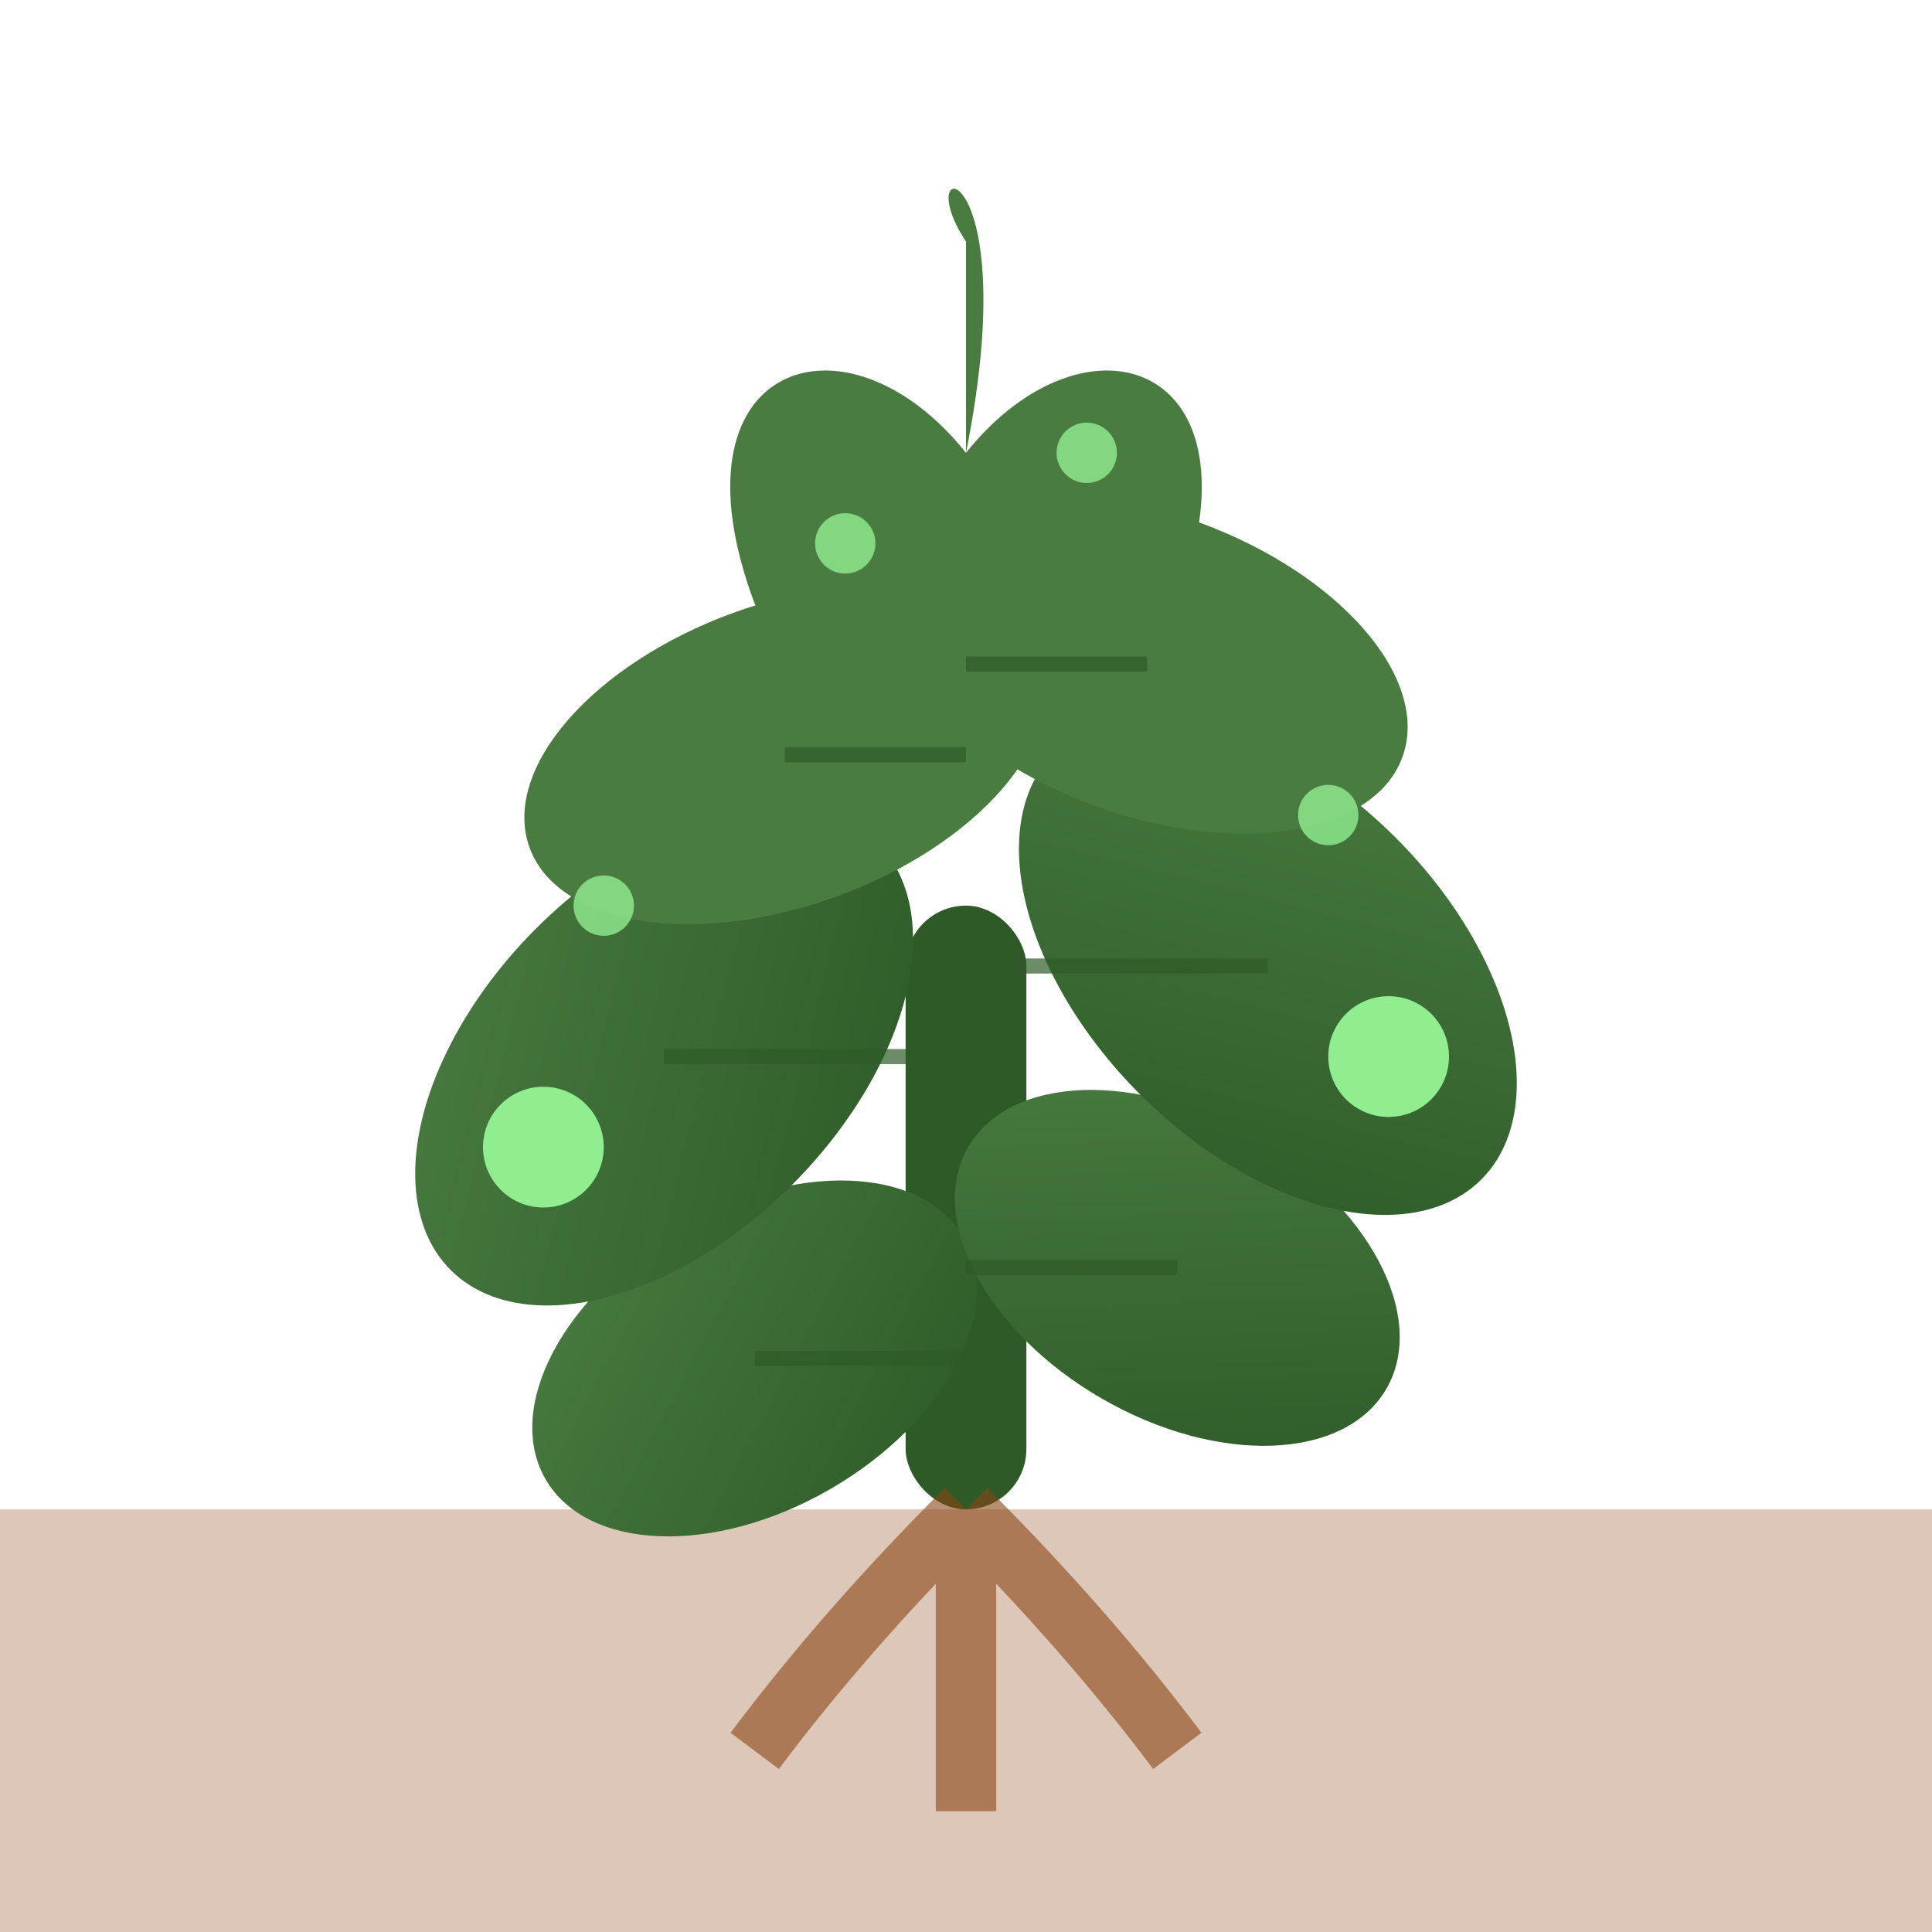 <svg xmlns="http://www.w3.org/2000/svg" viewBox="0 0 64 64" width="64" height="64">
  <defs>
    <linearGradient id="plantGrad" x1="0%" y1="0%" x2="100%" y2="100%">
      <stop offset="0%" style="stop-color:#4a7c42"/>
      <stop offset="100%" style="stop-color:#2d5a27"/>
    </linearGradient>
  </defs>
  
  <!-- Ground line -->
  <rect x="0" y="50" width="64" height="14" fill="#8B4513" opacity="0.3"/>
  
  <!-- Main stem -->
  <rect x="30" y="30" width="4" height="20" fill="#2d5a27" rx="2"/>
  
  <!-- Root system -->
  <g opacity="0.6">
    <path d="M32 50 Q28 54, 25 58" stroke="#8B4513" stroke-width="2" fill="none"/>
    <path d="M32 50 Q36 54, 39 58" stroke="#8B4513" stroke-width="2" fill="none"/>
    <path d="M32 50 Q32 55, 32 60" stroke="#8B4513" stroke-width="2" fill="none"/>
  </g>
  
  <!-- Leaves growing from stem -->
  <!-- Bottom leaves -->
  <ellipse cx="25" cy="45" rx="8" ry="5" fill="url(#plantGrad)" transform="rotate(-30 25 45)"/>
  <ellipse cx="39" cy="42" rx="8" ry="5" fill="url(#plantGrad)" transform="rotate(30 39 42)"/>
  
  <!-- Middle leaves -->
  <ellipse cx="22" cy="35" rx="10" ry="6" fill="url(#plantGrad)" transform="rotate(-45 22 35)"/>
  <ellipse cx="42" cy="32" rx="10" ry="6" fill="url(#plantGrad)" transform="rotate(45 42 32)"/>
  
  <!-- Top leaves -->
  <ellipse cx="26" cy="25" rx="9" ry="5" fill="#4a7c42" transform="rotate(-20 26 25)"/>
  <ellipse cx="38" cy="22" rx="9" ry="5" fill="#4a7c42" transform="rotate(20 38 22)"/>
  
  <!-- Crown/top leaves -->
  <path d="M32 15 C28 10, 22 12, 25 20 C28 25, 32 20, 32 20" fill="#4a7c42"/>
  <path d="M32 15 C36 10, 42 12, 39 20 C36 25, 32 20, 32 20" fill="#4a7c42"/>
  <path d="M32 8 C30 5, 34 5, 32 15" fill="#4a7c42"/>
  
  <!-- Leaf veins -->
  <g stroke="#2d5a27" stroke-width="0.5" fill="none" opacity="0.7">
    <path d="M32 45 L25 45"/>
    <path d="M32 42 L39 42"/>
    <path d="M32 35 L22 35"/>
    <path d="M32 32 L42 32"/>
    <path d="M32 25 L26 25"/>
    <path d="M32 22 L38 22"/>
  </g>
  
  <!-- Growth indicators/sparkles -->
  <g fill="#90EE90" opacity="0.8">
    <circle cx="20" cy="30" r="1"/>
    <circle cx="44" cy="27" r="1"/>
    <circle cx="28" cy="18" r="1"/>
    <circle cx="36" cy="15" r="1"/>
  </g>
  
  <!-- Small buds -->
  <circle cx="18" cy="38" r="2" fill="#90EE90"/>
  <circle cx="46" cy="35" r="2" fill="#90EE90"/>
</svg>
